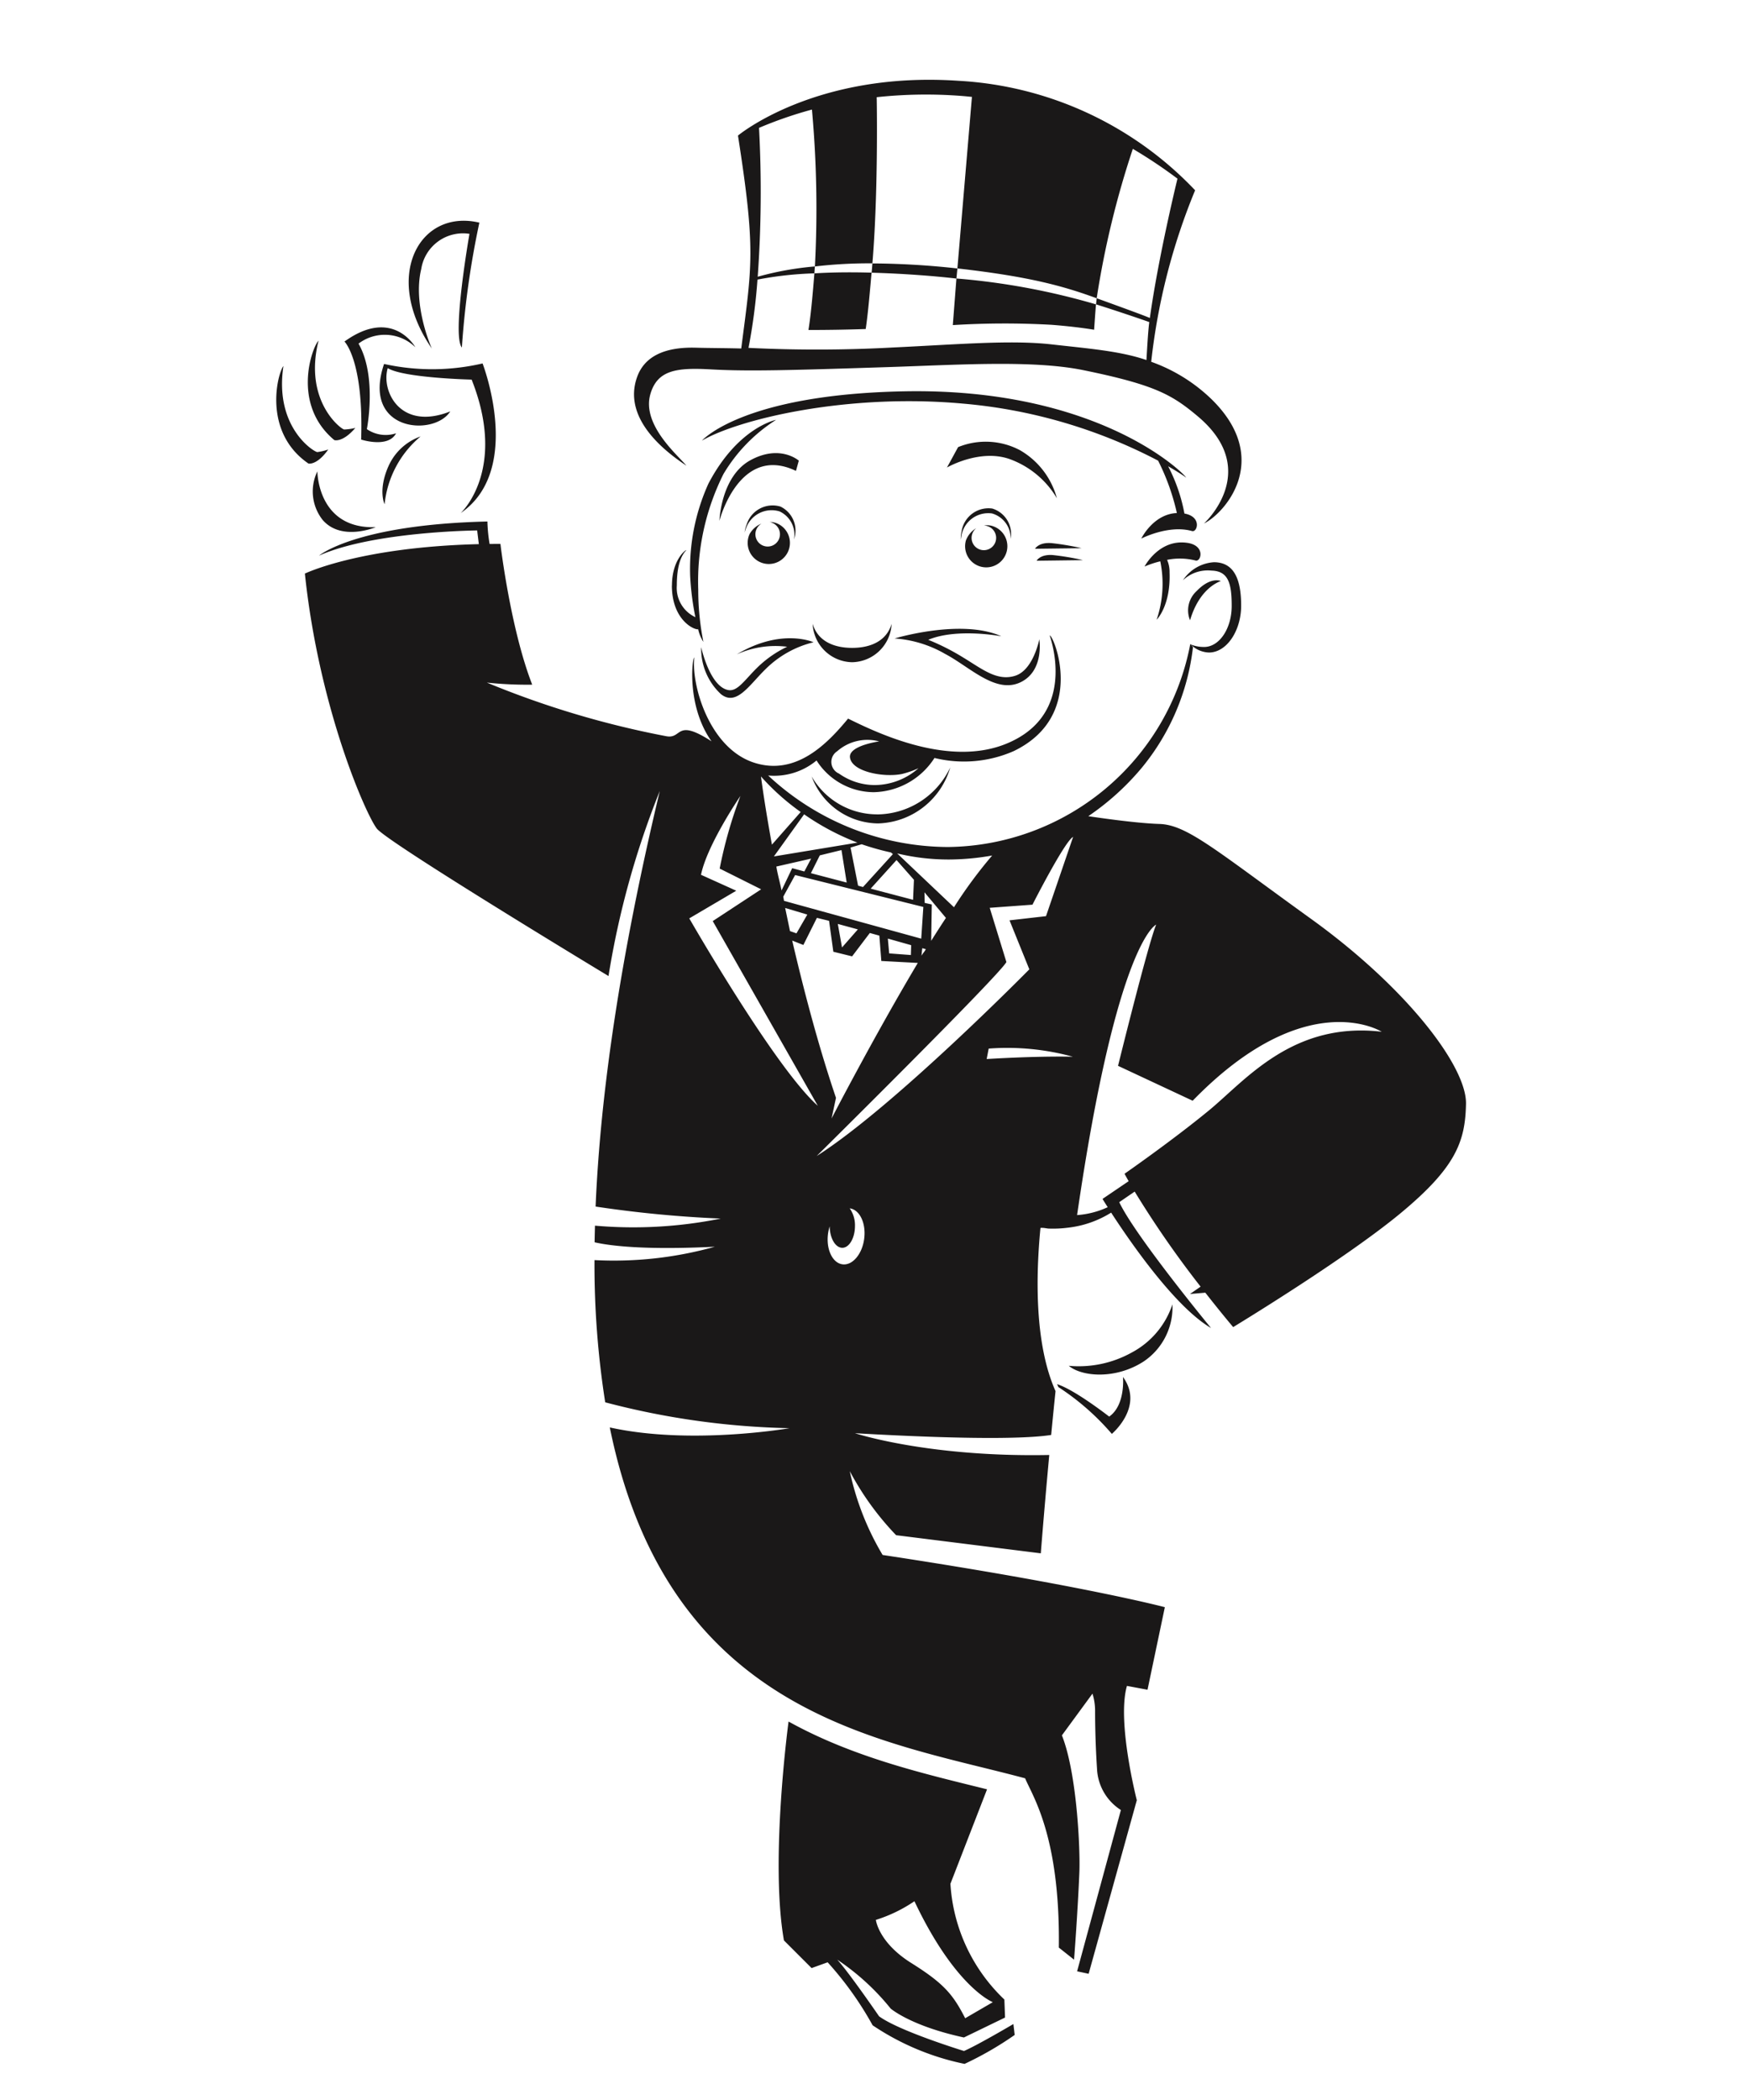 <?xml version="1.0" encoding="UTF-8"?>
<svg xmlns="http://www.w3.org/2000/svg" xmlns:xlink="http://www.w3.org/1999/xlink" id="Group_1443" data-name="Group 1443" width="167.592" height="201.401" viewBox="0 0 167.592 201.401">
  <defs>
    <clipPath id="clip-path">
      <rect id="Rectangle_685" data-name="Rectangle 685" width="167.592" height="201.401" fill="none"></rect>
    </clipPath>
  </defs>
  <g id="Group_1442" data-name="Group 1442" clip-path="url(#clip-path)">
    <path id="Path_1795" data-name="Path 1795" d="M108.92,52.085c.524.15.991-1.449-.826-1.7-2.7-.375-4.071,2.276-4.071,2.276a9.423,9.423,0,0,1,1.509-.5,10.694,10.694,0,0,1-.35,5.6s1.363-1.326,1.24-4.553a2.787,2.787,0,0,0-.238-1.188,6.182,6.182,0,0,1,2.736.064m-48.85-9.1c-.821-1-4.306-3.918-3.452-6.864.678-2.325,2.552-2.55,5.852-2.362,3.615.2,7.723.075,17.026-.225,6.726-.217,13.818-.694,18.674.3,6.891,1.409,8.516,2.373,10.954,4.419,6.233,5.228.546,10.334.6,10.28,2.01-.976,6.558-6.159.766-11.876a16.048,16.048,0,0,0-5.828-3.629,60.192,60.192,0,0,1,4.212-16.446,33.836,33.836,0,0,0-22.7-10.5C72.424,5.139,65.02,11.334,65.02,11.334c1.721,11.027,1.346,12.4.313,20.418-1.414-.042-3.262-.042-4.3-.075-3.217-.1-5.02.941-5.689,2.808-1.413,3.938,2.571,7.077,4.726,8.5m6.819-17.839a33.846,33.846,0,0,1,5.461-.6c.015-.221.033-.442.047-.662a29.5,29.5,0,0,0-5.483.986,114.651,114.651,0,0,0,.125-14.266l.009-.013A38.99,38.99,0,0,1,72.116,8.84,105.306,105.306,0,0,1,72.4,23.886a44.417,44.417,0,0,1,5.516-.3c.518-6.177.448-14.09.412-15.933a44.291,44.291,0,0,1,8.218-.114c.309.024.615.056.918.086L86.069,24.073c6.943.786,10.184,1.7,13.363,2.863A86.686,86.686,0,0,1,102.9,12.608a46.241,46.241,0,0,1,4.281,2.858h0s-1.835,7.484-2.648,13.362c-.482-.224-3.6-1.348-5.1-1.894l-.065.586c1.546.477,4.675,1.533,5.109,1.7-.123.915-.216,2.735-.272,3.64-2.544-.872-5.556-1.1-9.086-1.5-3.923-.448-8.947,0-15.322.3a133.57,133.57,0,0,1-13.767.032,55.475,55.475,0,0,0,.861-6.545M93.523,50.957l4.455-.055a24.586,24.586,0,0,0-2.859-.485c-1.259-.109-1.6.54-1.6.54M92.062,41.5a7.018,7.018,0,0,0-5.926-.29l-1.068,1.955s3.25-1.885,6.164-.753a8.7,8.7,0,0,1,4.381,3.7A7.582,7.582,0,0,0,92.062,41.5M103.7,49.985s2.637-1.366,4.877-.726c.513.148.967-1.381-.728-1.679a16.224,16.224,0,0,0-1.562-4.534c1.137.655,1.738,1.088,1.738,1.088-.5-.7-8.762-8.626-27.062-8.275-15.553.3-19.4,4.728-19.4,4.728,3.475-2.027,13.814-4.563,25.018-3.552a49.482,49.482,0,0,1,18.743,5.473,21.545,21.545,0,0,1,1.8,5.022c-2.279.1-3.416,2.455-3.416,2.455M85.63,29.508a81.073,81.073,0,0,1,9.487-.027c1.534.12,2.891.281,4.069.472.049-.728.139-2.052.18-2.432a66.957,66.957,0,0,0-13.391-2.482Zm9.638,22.056c-1.262-.11-1.6.54-1.6.54l4.452-.056a24.5,24.5,0,0,0-2.855-.483M78.382,76.426a7.248,7.248,0,0,1-6.293-3.631,6.874,6.874,0,0,0,6.357,4.5,7.419,7.419,0,0,0,6.939-5.375,7.827,7.827,0,0,1-7,4.511M77.273,29.885c.237-1.57.421-3.851.564-5.406-2.263-.063-4.062-.023-5.487.069-.123,1.515-.307,3.8-.569,5.428,1.663,0,3.5-.024,5.492-.091m34.066,24.167s-.949-.458-2.307.949a2.506,2.506,0,0,0-.644,2.814c.915-3.1,2.8-3.7,2.951-3.763M120,86.451c-9.18-6.614-11.907-9.027-14.552-9.105-2.023-.059-5.359-.528-6.821-.745a24.855,24.855,0,0,0,5.114-4.622,22.157,22.157,0,0,0,4.929-11.595l-.207-.242a2.577,2.577,0,0,0,1.735.765c1.72,0,3.092-2.107,3.092-4.493s-.6-4.166-2.61-4.166a3.854,3.854,0,0,0-2.975,1.73,3.466,3.466,0,0,1,2.731-.928c1.621.041,1.947,1.208,1.947,3.385s-1.184,3.939-2.645,3.939a3.4,3.4,0,0,1-1.281-.239l-.045-.051A23.926,23.926,0,0,1,85.166,79.556,25.412,25.412,0,0,1,67.916,72.7a6.364,6.364,0,0,0,4.641-1.441A6.541,6.541,0,0,0,78.035,74.3a7.1,7.1,0,0,0,5.836-3.282,11.873,11.873,0,0,0,7.605-.66c7.044-3.4,3.818-11.123,3.45-11.088.831,2.556,1.562,8.058-4.182,10.39-5.475,2.224-12.21-.958-15.166-2.42l0,0v0l0,0,0,.01c-1.906,2.3-4.942,5.543-9.022,4.216-4.286-1.394-6.017-7.42-5.726-10.077-.2.022-.762,4.63,1.652,8.032-3.459-2.243-2.785-.23-4.3-.481a88.128,88.128,0,0,1-17.252-5.15,36.362,36.362,0,0,0,4.351.2c-2.1-5.4-3.05-13.5-3.05-13.5-.353,0-.7.005-1.038.008a15.1,15.1,0,0,1-.21-2.156c-12.652.3-16.158,3.275-16.158,3.275C30.027,49.29,40,49.2,40,49.2l.16,1.313c-11.463.28-16.687,2.824-16.687,2.824,1.349,12.9,5.851,23.1,6.9,24.452S52.6,91.93,52.6,91.93a82.54,82.54,0,0,1,4.919-17.745c-3.806,15.955-5.705,29.053-6.157,39.851a112.124,112.124,0,0,0,12.006,1.152,42.339,42.339,0,0,1-12.066.68c-.014.536-.028,1.07-.035,1.594,1.392.32,4.658.765,11.534.426a35.847,35.847,0,0,1-11.546,1.282,85.219,85.219,0,0,0,1.028,13.637,75.083,75.083,0,0,0,17.685,2.481s-9.48,1.649-17.245-.072c5.635,27.706,26.228,29.99,39.846,33.648.65,1.624,3.37,5.467,3.231,16.233l1.461,1.157s.359-4.636.509-8.385c.091-2.239-.237-9.509-1.675-13.125l2.932-4a5.493,5.493,0,0,1,.251,1.566c0,.547,0,2.826.184,5.626a4.949,4.949,0,0,0,2.291,3.968l-4.2,15.467,1.107.237,4.621-16.644s-1.938-7.544-.946-10.962l1.973.368,1.662-7.916s-7.878-2.1-27.074-5.008a26.282,26.282,0,0,1-3.151-8.037,27.351,27.351,0,0,0,4.446,6.141l13.879,1.739c.265-3.326.538-6.461.813-9.431-11.628.231-18.642-2.088-18.642-2.088,12.8.735,17.293.416,18.823.166.141-1.44.277-2.844.419-4.2-2.053-4.607-1.874-11.23-1.446-15.64.008-.032.274-.013.339-.009l.394.058a11.331,11.331,0,0,0,1.906-.083v0a9.9,9.9,0,0,0,4.143-1.445c1.784,2.749,6.1,9.026,9.582,11.066,0,0-7.254-8.8-8.806-12.068l1.481-1.015a95.774,95.774,0,0,0,6.324,9.115l-1.02.706,1.473-.127c1.565,2,2.672,3.3,2.672,3.3s10.665-6.457,16.035-10.9,6.226-6.926,6.3-10.506S129.185,93.068,120,86.451M74.516,70.392a4.386,4.386,0,0,1,4.049-.962s-2.933.4-2.8,1.533c.16,1.372,3.217,1.945,4.973,1.594a8.917,8.917,0,0,0,1.6-.556,6.418,6.418,0,0,1-4.182,1.616,5.964,5.964,0,0,1-3.442-1.1,1.218,1.218,0,0,1-.2-2.129M85.125,80.756a24.11,24.11,0,0,0,4.281-.384,44.086,44.086,0,0,0-3.665,4.962l-5.447-5.161a21.087,21.087,0,0,0,4.831.582m-2.194,4.162L82.912,83.9l2.057,2.455c-.473.716-.946,1.451-1.415,2.2l.058-3.489Zm-12.7,3.615,1.061.419,1.3-2.6,1.166.284.41,2.965,1.8.442,1.7-2.24.914.252.189,2.431,3.5.188c-4.19,7.027-8.274,14.919-8.274,14.919l.425-1.981c-1.72-5.063-3.149-10.567-4.2-15.084m-.211-.905-.464-2.221,2.125.635-1.041,1.8Zm4.586-.689,1.924.524L75,89.189Zm4.8,1.406,2.238.632-.028.944-2.083-.156Zm-9.96-3.619-.073-.4,1.139-2.075,12.3,3.06L82.6,88.345Zm1.95-2.818-1.167-.315L69.2,83.724c-.142-.717-.393-1.611-.5-2.293l3.338-.761Zm1.482-1.543,2.08-.509.5,3.116-3.433-.9ZM82.7,89.258l.344.1c-.24.4-.179.225-.421.623ZM81.9,82.7l-.083,1.92-4.067-1.07,2.481-2.743ZM79.695,80.08l.188.157-2.869,3.157-.472-.129-.724-3.658,1.068-.315a25,25,0,0,0,2.809.788m-3.213-.944L68.466,80.46l2.9-4.038a23.8,23.8,0,0,0,5.117,2.715M71.037,76.2,68.277,79.33c-.621-3.427-.919-5.53-1.052-6.539A22.385,22.385,0,0,0,71.037,76.2m-10.689,10.2,4.507-2.652-3.382-1.527c.6-2.918,3.783-7.563,3.783-7.563a42.482,42.482,0,0,0-1.991,6.967l3.978,1.988L62.6,86.66l10.079,17.713c-4.113-3.648-12.335-17.979-12.335-17.979m16.786,30.718c-.189,1.482-1.121,2.585-2.08,2.463s-1.582-1.424-1.394-2.906a4.089,4.089,0,0,1,.162-.735c.012,1.138.55,2.056,1.211,2.056s1.213-.936,1.213-2.089a2.777,2.777,0,0,0-.505-1.693c.958.121,1.583,1.423,1.392,2.905M88.878,99.887l.193-1a23.823,23.823,0,0,1,8.075.78c-3.647-.077-8.268.221-8.268.221m5.692-13.7-3.5.4,1.9,4.7s-13,13.2-20.4,17.9c0,0,17.5-17.3,18.2-18.6l-1.6-5.2,4.1-.3s3.1-6.1,3.9-6.5Zm15.625,18.632c-3.5,2.881-8.092,6.07-8.092,6.07.127.238.261.476.394.713l-2.507,1.7s.182.3.5.793a8.4,8.4,0,0,1-2.938.757C101.376,88.562,105.137,87,105.137,87c-.777,1.867-3.657,13.541-3.657,13.541l7.159,3.347c10.9-11.207,18.135-6.616,18.135-6.616-8.564-1.01-13.075,4.67-16.579,7.549M82.2,24.7q1.956.136,3.778.344l.093-.967q-1.555-.176-3.211-.294c-1.845-.128-3.483-.183-4.944-.188q-.031.445-.077.889c1.3.036,2.744.1,4.36.216m2.615,36.3c2.414,1.239,4.935,3.948,7.361,2.735,2.244-1.121,1.753-4.1,1.753-4.1s-.561,2.943-2.313,3.5-3.188-.666-5.051-1.788a22.08,22.08,0,0,0-3.291-1.661c2.757-1.152,7.012-.338,7.012-.338-3.846-1.724-10.239.21-10.239.21a11.2,11.2,0,0,1,4.768,1.437M28.869,40.485s2.6.85,3.35-.6a3.188,3.188,0,0,1-2.8-.4s1-5.051-.8-8.2a4.182,4.182,0,0,1,5.452.349s-2.151-3.9-6.8-.549c0,0,1.849,1.8,1.6,9.4m-4.2,3.05a4.412,4.412,0,0,0,.5,4.65c1.8,2.1,5.1.7,5.1.7-5.6.2-5.6-5.35-5.6-5.35m1.626-3s.775.275,2.016-1.165a5.384,5.384,0,0,1-1.069.15c-.3-.028-3.911-2.73-2.461-8.519-.606.6-2.631,6.08,1.514,9.535m8.34-16.423a4.056,4.056,0,0,1,4.625-3.356s-1.712,9.724-.729,10.9a83.944,83.944,0,0,1,1.678-11.973c-5.735-1.362-9.342,5.131-4.561,12.068,0,0-1.868-4.116-1.013-7.633m24.042,30.36c0,3.244,2.068,4.258,2.524,4.2a3.549,3.549,0,0,0,.5,1.208l-.013-.066a25.294,25.294,0,0,1-.482-4.927,23.036,23.036,0,0,1,2.417-11.1,15.569,15.569,0,0,1,5.051-5.2s-3.649.7-6.489,6.113a19.839,19.839,0,0,0-1.753,8.885,26.487,26.487,0,0,0,.5,3.924,3.089,3.089,0,0,1-1.781-3.043c0-1.99.453-2.919.919-3.385-.069-.049-1.385.937-1.385,3.388M25.718,41.436a5.372,5.372,0,0,1-1.05.249c-.3,0-4.149-2.35-3.252-8.251-.549.65-2.048,6.3,2.4,9.351,0,0,.8.2,1.9-1.349m74.915,92.742s-3.292-2.576-5-3.111l.128.28a23.991,23.991,0,0,1,5.126,4.488s3.136-2.626,1.069-5.457c0,0,.256,2.7-1.325,3.8m6.067-10.761a8.113,8.113,0,0,1-3.9,4.615,10.458,10.458,0,0,1-6.043,1.275c1.3,1.072,4.522,1.3,7.167-.405a6.245,6.245,0,0,0,2.777-5.484M86.694,195.01s-6.227-1.91-8.141-3.328c0,0-2.835-4.133-4.007-5.426a22.967,22.967,0,0,1,5.12,4.686s1.909,1.666,7.029,2.775l3.945-1.912-.064-1.727a16.7,16.7,0,0,1-5.176-11.1l3.514-9.059c-5.933-1.474-12.781-3.027-19.041-6.5,0,0-1.8,13.282-.444,20.99l2.653,2.652,1.539-.555a32.051,32.051,0,0,1,4.317,6.043,24.67,24.67,0,0,0,8.819,3.7,32.064,32.064,0,0,0,4.808-2.776l-.124-1.047s-3.451,2.036-4.745,2.589m-4.75-14.368c3.948,8.325,7.522,9.683,7.522,9.683l-2.651,1.541c-1.171-2.281-2.033-3.33-5.178-5.3s-3.391-4.131-3.391-4.131a14.01,14.01,0,0,0,3.7-1.789M31.469,43.086c-1,2.3-.349,3.6-.349,3.6a9.758,9.758,0,0,1,3.451-6.5,5.3,5.3,0,0,0-3.1,2.9m39.385-.579s-1.788-1.594-4.636-.045-2.98,5.813-2.98,5.813,1.894-7.387,7.343-4.786ZM31.069,33.234c-2.2,6.5,4.8,7,6.351,4.551-4.8,1.9-6.651-1.95-6-4.15,1.55.95,8.05,1.1,8.05,1.1,3.451,8.7-1.051,12.8-1.051,12.8,6.05-4.15,2.1-14.35,2.1-14.35a21.347,21.347,0,0,1-9.45.049M63.4,64.909c1.482,1.164,2.7-.881,4.258-2.4a9.81,9.81,0,0,1,4.611-2.587s-3.074-1.406-7.366,1.162a8.973,8.973,0,0,1,4.836-.731,10.575,10.575,0,0,0-2.72,1.857C65.691,63.467,65,64.7,64.056,64.5c-1.763-.377-2.566-4.108-2.566-4.108a5.937,5.937,0,0,0,1.91,4.519m12.569-3.075a3.865,3.865,0,0,0,3.79-3.68c-.483,1.637-2,2.305-3.79,2.305s-3.3-.669-3.785-2.305a3.859,3.859,0,0,0,3.785,3.68M89.417,47.1a2.61,2.61,0,0,0-2.945,2.184,3.226,3.226,0,0,0-.079.8c.014-.11.031-.219.056-.33a2.608,2.608,0,0,1,2.945-2.183,2.464,2.464,0,0,1,1.782,2.446A2.551,2.551,0,0,0,89.417,47.1M69.1,46.913a2.608,2.608,0,0,0-3.244,1.707,3.147,3.147,0,0,0-.2.776,2.975,2.975,0,0,1,.106-.317,2.607,2.607,0,0,1,3.245-1.706,2.465,2.465,0,0,1,1.386,2.689A2.552,2.552,0,0,0,69.1,46.913m-1.819,1.625a2.313,2.313,0,0,0-1.148,1.011,2.027,2.027,0,1,0,2.851-.917,1.871,1.871,0,0,0-.924-.245.967.967,0,0,1,.3.107,1.178,1.178,0,1,1-1.513.486,1.255,1.255,0,0,1,.431-.442m20.586.451a2.328,2.328,0,0,0-.979,1.175,2.027,2.027,0,1,0,2.677-1.343,1.859,1.859,0,0,0-.951-.1.971.971,0,0,1,.316.059,1.178,1.178,0,1,1-1.419.712,1.223,1.223,0,0,1,.357-.5" transform="translate(5.775 1.667)" fill="#1a1818"></path>
  </g>
</svg>
